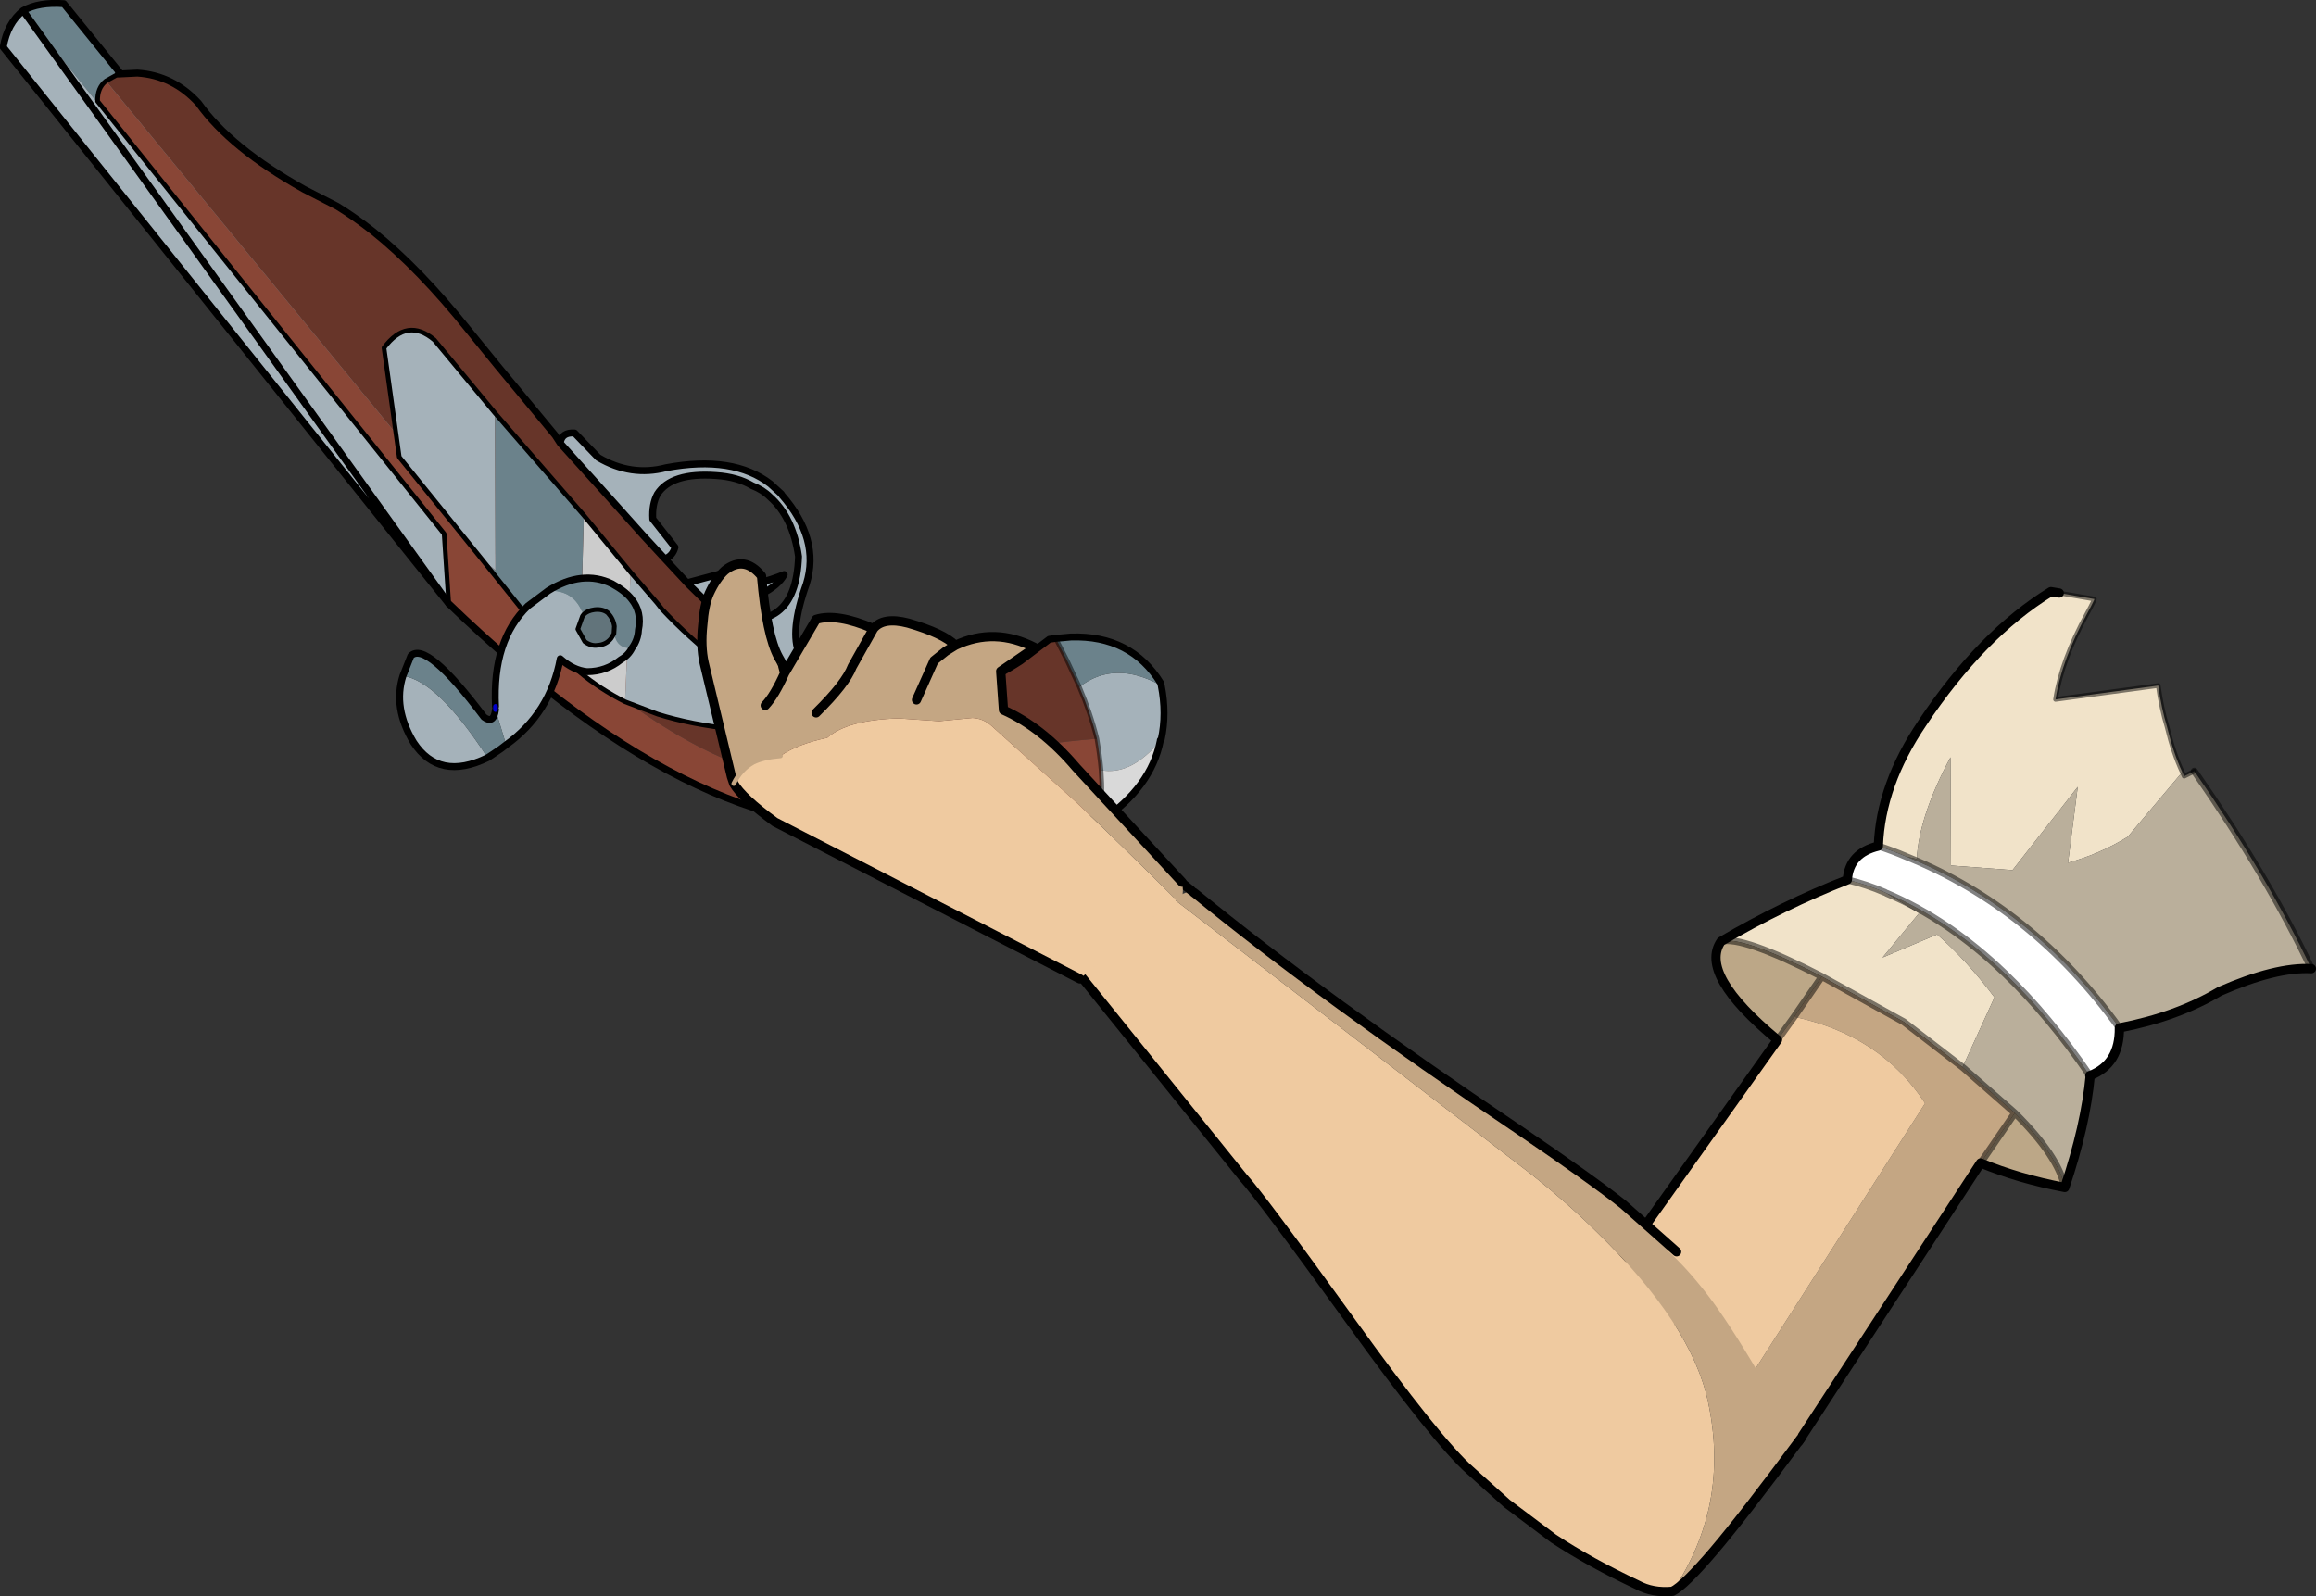 <?xml version="1.0" encoding="UTF-8" standalone="no"?>
<svg xmlns:xlink="http://www.w3.org/1999/xlink" height="172.55px" width="250.3px" xmlns="http://www.w3.org/2000/svg">
  <rect width="100%" height="100%" fill="#333333" stroke="none"/>
  <g transform="matrix(1.0, 0.0, 0.0, 1.0, 173.5, 59.55)">
    <path d="M12.5 42.2 Q19.25 38.25 26.15 35.55 28.25 36.05 30.2 36.9 L30.4 37.0 33.9 39.15 29.95 43.95 35.85 41.45 Q39.05 44.25 42.05 48.25 L38.6 55.8 32.25 50.9 23.4 46.0 Q14.75 41.55 12.5 42.2 M29.5 31.9 Q29.75 25.25 34.25 18.6 40.65 9.0 48.15 4.4 L49.05 4.55 52.85 5.2 52.8 5.35 52.45 6.05 52.05 6.8 Q49.3 11.8 48.65 16.05 L59.75 14.55 Q60.1 17.05 60.7 19.0 61.4 21.9 62.35 23.9 L56.45 30.9 Q53.45 32.75 50.0 33.7 L51.05 25.5 44.0 34.5 37.35 34.0 37.3 22.3 Q33.9 28.65 33.65 33.3 L32.55 33.05 Q31.05 32.4 29.5 31.9" fill="#f1e3c9" fill-rule="evenodd" stroke="none"/>
    <path d="M62.35 23.9 L62.55 24.35 63.65 23.8 Q71.65 35.3 76.3 45.15 72.45 44.95 66.4 47.6 61.8 50.35 55.55 51.55 46.2 38.55 32.55 33.05 L33.65 33.3 Q33.9 28.65 37.3 22.3 L37.35 34.0 44.0 34.5 51.05 25.5 50.0 33.7 Q53.45 32.75 56.45 30.9 L62.35 23.9 M52.4 56.7 Q51.9 62.1 49.65 68.8 48.95 65.4 44.25 60.75 L38.6 55.8 42.05 48.25 Q39.05 44.25 35.85 41.45 L29.95 43.95 33.9 39.15 30.4 37.0 Q37.1 39.85 43.15 45.65 47.95 50.25 52.35 56.7 L52.4 56.7" fill="#baaf9b" fill-rule="evenodd" stroke="none"/>
    <path d="M55.55 51.55 Q55.6 55.45 52.4 56.7 L52.35 56.7 Q47.95 50.25 43.15 45.65 37.1 39.85 30.4 37.0 L30.2 36.9 Q28.25 36.05 26.15 35.55 26.35 32.65 29.5 31.9 31.05 32.4 32.55 33.05 46.2 38.55 55.55 51.55" fill="#ffffff" fill-rule="evenodd" stroke="none"/>
    <path d="M49.65 68.8 Q44.65 67.85 40.55 66.15 L44.25 60.75 Q48.95 65.4 49.65 68.8 M18.6 52.85 Q10.05 45.75 12.5 42.2 14.75 41.55 23.4 46.0 L20.4 50.35 18.6 52.85" fill="#bca787" fill-rule="evenodd" stroke="none"/>
    <path d="M40.55 66.15 L20.9 96.25 Q18.55 94.1 16.9 94.3 15.25 94.45 15.4 92.8 15.5 91.15 15.0 90.3 L34.55 59.7 Q29.75 52.35 20.4 50.35 L23.4 46.0 32.25 50.9 38.6 55.8 44.25 60.75 40.55 66.15" fill="#c4a683" fill-rule="evenodd" stroke="none"/>
    <path d="M15.0 90.3 Q12.9 89.75 12.85 89.35 12.75 88.9 11.85 88.75 10.95 88.55 10.8 86.35 L10.15 83.3 8.2 81.05 1.05 106.1 Q-5.7 99.1 -4.2 87.7 L-4.1 87.3 Q-3.65 85.0 -2.5 82.5 L18.6 52.85 20.4 50.35 Q29.75 52.35 34.55 59.7 L15.0 90.3" fill="#efcaa0" fill-rule="evenodd" stroke="none"/>
    <path d="M63.65 23.8 Q71.65 35.3 76.3 45.15 M32.55 33.05 Q46.2 38.55 55.55 51.55 M32.55 33.05 Q31.05 32.4 29.5 31.9 M30.2 36.9 Q28.25 36.05 26.15 35.55 M12.5 42.2 Q14.75 41.55 23.4 46.0 L32.25 50.9 38.6 55.8 44.25 60.75 Q48.95 65.4 49.65 68.8 M20.4 50.35 L18.6 52.85 M44.25 60.75 L40.55 66.15 M30.4 37.0 Q37.1 39.85 43.15 45.65 47.95 50.25 52.35 56.7 M23.4 46.0 L20.4 50.35" fill="none" stroke="#000000" stroke-linecap="round" stroke-linejoin="round" stroke-opacity="0.498" stroke-width="0.75"/>
    <path d="M76.3 45.15 Q72.45 44.95 66.4 47.6 61.8 50.35 55.55 51.55 55.6 55.45 52.4 56.7 51.9 62.1 49.65 68.8 44.65 67.85 40.55 66.15 L20.9 96.25 M1.05 106.1 Q-5.7 99.1 -4.2 87.7 M-4.1 87.3 Q-3.65 85.0 -2.5 82.5 L18.6 52.85 Q10.05 45.75 12.5 42.2 19.25 38.25 26.15 35.55 26.35 32.65 29.5 31.9 29.75 25.25 34.25 18.6 40.65 9.0 48.15 4.4 L49.05 4.55 M52.35 56.7 L52.4 56.7" fill="none" stroke="#000000" stroke-linecap="round" stroke-linejoin="round" stroke-width="1.0"/>
    <path d="M62.35 23.9 L62.55 24.35 63.65 23.8 M49.05 4.55 L52.85 5.2 52.8 5.35 52.45 6.05 52.05 6.8 Q49.3 11.8 48.65 16.05 L59.75 14.55 Q60.1 17.05 60.7 19.0 61.4 21.9 62.35 23.9" fill="none" stroke="#000000" stroke-linecap="round" stroke-linejoin="round" stroke-opacity="0.498" stroke-width="0.5"/>
    <path d="M-46.85 37.6 L-46.75 37.55 -7.85 67.5 Q-4.2 70.4 -1.0 73.55 9.35 83.6 11.1 92.0 13.5 103.15 7.25 112.45 5.1 112.65 3.45 111.75 -1.65 109.35 -5.6 106.75 L-10.65 102.95 -14.6 99.4 Q-18.15 96.3 -27.65 83.1 -37.2 69.85 -39.2 67.65 L-56.85 45.75 -46.85 37.6" fill="#efcaa0" fill-rule="evenodd" stroke="none"/>
    <path d="M-44.5 36.9 L-44.3 37.05 Q-30.4 48.4 -9.45 62.5 -1.3 68.05 1.95 70.65 L7.7 75.75 6.75 75.65 Q8.8 77.5 11.0 80.35 13.25 83.25 16.7 89.1 20.15 94.9 21.15 95.9 14.9 104.35 11.7 108.1 8.5 111.85 7.25 112.45 13.5 103.15 11.1 92.0 9.35 83.6 -1.0 73.55 -4.2 70.4 -7.85 67.5 L-46.75 37.55 -46.85 37.6 -47.0 37.6 -46.9 37.55 -44.75 36.7 -44.5 36.9" fill="#c4a683" fill-rule="evenodd" stroke="none"/>
    <path d="M7.7 75.75 L1.95 70.65 Q-1.3 68.05 -9.45 62.5 -30.4 48.4 -44.3 37.05 L-44.5 36.9 M7.25 112.45 Q8.5 111.85 11.7 108.1 14.9 104.35 21.15 95.9 M-56.85 45.75 L-39.2 67.65 Q-37.2 69.85 -27.65 83.1 -18.15 96.3 -14.6 99.4 L-10.65 102.95 -5.6 106.75 Q-1.65 109.35 3.45 111.75 5.1 112.65 7.25 112.45 M-44.75 36.7 L-45.8 35.85" fill="none" stroke="#000000" stroke-linecap="round" stroke-linejoin="round" stroke-width="1.0"/>
    <path d="M-171.0 -58.4 Q-169.3 -59.35 -166.6 -59.15 L-126.2 -9.3 -125.0 -1.35 -171.0 -58.4" fill="#6b828b" fill-rule="evenodd" stroke="none"/>
    <path d="M-125.0 -1.35 L-125.0 5.7 -173.15 -54.45 Q-172.7 -57.05 -171.0 -58.4 L-125.0 -1.35" fill="#a5b2ba" fill-rule="evenodd" stroke="none"/>
    <path d="M-171.0 -58.4 Q-169.3 -59.35 -166.6 -59.15 L-126.2 -9.3 -125.0 -1.35 M-125.0 5.7 L-173.15 -54.45 Q-172.7 -57.05 -171.0 -58.4 Z" fill="none" stroke="#000000" stroke-linecap="round" stroke-linejoin="round" stroke-width="0.75"/>
    <path d="M-162.05 -50.8 L-160.7 -51.55 -158.65 -51.65 Q-154.8 -51.4 -152.05 -48.4 -148.6 -43.55 -140.65 -39.1 L-137.05 -37.25 Q-135.25 -36.15 -133.2 -34.55 -128.15 -30.5 -122.8 -23.8 L-119.75 -20.05 -113.5 -12.5 -112.95 -11.65 -107.5 -5.6 -104.05 -1.75 -101.65 0.85 -99.1 3.6 -96.6 6.05 -96.35 6.3 -96.4 6.35 -96.3 6.35 -96.15 6.3 -95.6 6.9 -90.25 11.5 Q-87.8 12.95 -85.5 13.85 -84.55 14.5 -83.5 14.55 -72.9 18.25 -63.2 11.9 L-60.1 9.55 -59.4 9.45 -58.15 11.9 -56.85 14.7 Q-55.65 17.5 -54.95 20.3 -67.85 21.35 -77.95 24.85 -90.65 27.3 -105.65 16.35 L-107.15 15.95 -162.05 -50.8 M-96.5 6.1 L-96.2 6.2 -96.35 6.3 -96.5 6.1" fill="#673529" fill-rule="evenodd" stroke="none"/>
    <path d="M-125.0 5.7 L-125.5 -1.85 -162.95 -48.6 Q-163.0 -50.05 -162.05 -50.8 L-107.15 15.95 -105.65 16.35 Q-90.65 27.3 -77.95 24.85 -67.85 21.35 -54.95 20.3 -54.65 22.05 -54.5 23.7 -54.3 26.45 -54.5 29.2 -65.3 27.35 -74.45 29.4 -96.65 33.05 -125.0 5.7" fill="#894636" fill-rule="evenodd" stroke="none"/>
    <path d="M-112.95 -11.65 Q-112.8 -12.85 -111.4 -12.75 L-108.85 -10.1 Q-105.3 -8.0 -101.5 -9.0 -94.25 -10.35 -90.25 -7.25 L-89.05 -6.15 -89.0 -6.05 Q-84.85 -1.3 -86.35 3.55 -88.2 8.75 -87.1 11.15 -85.55 12.6 -83.65 13.15 -83.1 14.35 -83.5 14.55 -84.55 14.5 -85.5 13.85 -87.8 12.95 -90.25 11.5 L-95.6 6.9 Q-87.5 9.35 -87.2 0.6 -87.8 -3.65 -90.3 -5.85 -91.05 -6.6 -92.2 -7.05 -93.8 -8.0 -96.1 -8.15 -100.95 -8.5 -102.45 -6.15 -103.05 -5.05 -102.95 -3.45 L-100.55 -0.4 Q-100.8 0.55 -101.65 0.85 L-104.05 -1.75 -107.5 -5.6 -112.95 -11.65 M-48.0 14.55 Q-47.4 17.6 -48.0 20.35 L-48.1 20.45 -48.1 20.5 Q-51.25 24.3 -54.5 23.7 -54.65 22.05 -54.95 20.3 -55.65 17.5 -56.85 14.7 -53.05 11.75 -48.0 14.55 M-96.5 6.1 Q-98.1 4.0 -99.1 3.4 L-95.75 2.5 Q-94.5 4.85 -88.75 2.55 -90.0 4.9 -96.15 6.3 L-96.3 6.35 -96.4 6.35 -96.35 6.3 -96.2 6.2 -96.5 6.1" fill="#a5b2ba" fill-rule="evenodd" stroke="none"/>
    <path d="M-59.4 9.45 L-57.75 9.3 Q-51.25 9.1 -48.05 14.3 L-48.0 14.55 Q-53.05 11.75 -56.85 14.7 L-58.15 11.9 -59.4 9.45" fill="#6b828b" fill-rule="evenodd" stroke="none"/>
    <path d="M-48.1 20.5 Q-49.1 25.55 -54.5 29.2 -54.3 26.45 -54.5 23.7 -51.25 24.3 -48.1 20.5" fill="#d9d9d9" fill-rule="evenodd" stroke="none"/>
    <path d="M-160.7 -51.55 L-158.65 -51.65 Q-154.8 -51.4 -152.05 -48.4 -148.6 -43.55 -140.65 -39.1 L-137.05 -37.25 Q-135.25 -36.15 -133.2 -34.55 -128.15 -30.5 -122.8 -23.8 L-119.75 -20.05 -113.5 -12.5 -112.95 -11.65 Q-112.8 -12.85 -111.4 -12.75 L-108.85 -10.1 Q-105.3 -8.0 -101.5 -9.0 -94.25 -10.35 -90.25 -7.25 L-89.05 -6.15 -89.0 -6.05 Q-84.85 -1.3 -86.35 3.55 -88.2 8.75 -87.1 11.15 -85.55 12.6 -83.65 13.15 -83.1 14.35 -83.5 14.55 -72.9 18.25 -63.2 11.9 L-60.1 9.55 -59.4 9.45 -57.75 9.3 Q-51.25 9.1 -48.05 14.3 L-48.0 14.55 Q-47.4 17.6 -48.0 20.35 L-48.1 20.45 -48.1 20.5 Q-49.1 25.55 -54.5 29.2 -65.3 27.35 -74.45 29.4 -96.65 33.05 -125.0 5.7 M-112.95 -11.65 L-107.5 -5.6 -104.05 -1.75 -101.65 0.85 Q-100.8 0.55 -100.55 -0.4 L-102.95 -3.45 Q-103.05 -5.05 -102.45 -6.15 -100.95 -8.5 -96.1 -8.15 -93.8 -8.0 -92.2 -7.05 -91.05 -6.6 -90.3 -5.85 -87.8 -3.65 -87.2 0.6 -87.5 9.35 -95.6 6.9 L-90.25 11.5 Q-87.8 12.95 -85.5 13.85 -84.55 14.5 -83.5 14.55 M-96.35 6.3 L-96.6 6.05 -99.1 3.6 -101.65 0.85 M-96.2 6.2 L-96.35 6.3 -96.4 6.35 -96.3 6.35 -96.15 6.3 Q-90.0 4.9 -88.75 2.55 -94.5 4.85 -95.75 2.5 L-99.1 3.4 M-95.6 6.9 L-96.15 6.3" fill="none" stroke="#000000" stroke-linecap="round" stroke-linejoin="round" stroke-width="0.75"/>
    <path d="M-125.0 5.7 L-125.5 -1.85 -162.95 -48.6 Q-163.0 -50.05 -162.05 -50.8 L-160.7 -51.55" fill="none" stroke="#000000" stroke-linecap="round" stroke-linejoin="round" stroke-width="0.5"/>
    <path d="M-56.85 14.7 L-58.15 11.9 -59.4 9.45 M-54.95 20.3 Q-55.65 17.5 -56.85 14.7 M-54.95 20.3 Q-54.65 22.05 -54.5 23.7 -54.3 26.45 -54.5 29.2" fill="none" stroke="#000000" stroke-linecap="round" stroke-linejoin="round" stroke-opacity="0.498" stroke-width="0.5"/>
    <path d="M-121.5 0.8 L-130.35 -10.15 -132.0 -21.95 Q-129.5 -25.3 -126.55 -22.8 L-120.0 -14.9 -119.95 2.1 -121.5 0.8 M-105.35 2.3 L-102.5 5.6 -101.95 6.3 Q-96.2 12.45 -87.5 17.55 -93.3 19.25 -94.2 19.25 -98.7 18.8 -102.4 17.65 L-105.95 16.3 -105.35 2.3" fill="#a5b2ba" fill-rule="evenodd" stroke="none"/>
    <path d="M-110.4 -3.85 L-105.35 2.3 -105.95 16.3 Q-108.7 14.9 -110.85 13.1 L-110.4 -3.85" fill="#cccccc" fill-rule="evenodd" stroke="none"/>
    <path d="M-121.5 0.8 L-119.95 2.1 -120.0 -14.9 -110.4 -3.85 -110.85 13.1 -113.65 10.6 -121.5 0.8" fill="#6b828b" fill-rule="evenodd" stroke="none"/>
    <path d="M-120.0 -14.9 L-126.55 -22.8 Q-129.5 -25.3 -132.0 -21.95 L-130.35 -10.15 -121.5 0.8 -113.65 10.6 -110.85 13.1 Q-108.7 14.9 -105.95 16.3 L-102.4 17.65 Q-98.7 18.8 -94.2 19.25 -93.3 19.25 -87.5 17.55 -96.2 12.45 -101.95 6.3 L-102.5 5.6 -105.35 2.3 -110.4 -3.85 -120.0 -14.9 Z" fill="none" stroke="#000000" stroke-linecap="round" stroke-linejoin="round" stroke-width="0.5"/>
    <path d="M-110.4 6.85 L-110.55 7.05 -111.05 8.45 -110.3 9.8 Q-109.6 10.3 -108.95 10.2 -108.0 10.15 -107.45 9.45 L-107.15 8.95 Q-106.8 10.65 -105.2 10.5 -105.6 11.3 -106.4 11.75 -108.0 13.05 -110.05 13.05 -111.55 12.9 -112.95 11.65 -114.05 17.55 -118.8 20.95 L-119.95 17.15 -119.95 16.8 Q-120.3 9.65 -116.45 5.95 L-114.25 4.3 Q-111.45 4.2 -110.5 6.8 L-110.4 6.85 M-120.8 22.35 Q-126.05 24.9 -128.8 20.7 -131.05 16.95 -129.95 13.5 -126.2 14.05 -120.8 22.35" fill="#a5b2ba" fill-rule="evenodd" stroke="none"/>
    <path d="M-107.15 8.95 L-107.1 8.15 Q-107.2 7.35 -107.8 6.7 -108.35 6.25 -109.25 6.35 -110.0 6.45 -110.4 6.85 L-110.5 6.8 Q-111.45 4.2 -114.25 4.3 -110.55 2.0 -107.35 3.55 -105.9 4.35 -105.25 5.2 -104.1 6.6 -104.5 8.55 -104.55 9.6 -105.2 10.5 -106.8 10.65 -107.15 8.95 M-119.95 17.15 L-118.8 20.95 Q-119.35 21.4 -120.05 21.85 L-120.8 22.35 Q-126.2 14.05 -129.95 13.5 L-129.1 11.35 Q-127.45 9.65 -121.2 17.95 -120.15 18.75 -119.95 17.15" fill="#6b828b" fill-rule="evenodd" stroke="none"/>
    <path d="M-110.4 6.85 Q-110.0 6.45 -109.25 6.35 -108.35 6.25 -107.8 6.7 -107.2 7.35 -107.1 8.15 L-107.15 8.95 -107.45 9.45 Q-108.0 10.15 -108.95 10.2 -109.6 10.3 -110.3 9.8 L-111.05 8.45 -110.55 7.05 -110.4 6.85" fill="#62747b" fill-rule="evenodd" stroke="none"/>
    <path d="M-107.15 8.95 L-107.1 8.15 Q-107.2 7.35 -107.8 6.7 -108.35 6.25 -109.25 6.35 -110.0 6.45 -110.4 6.85 L-110.55 7.05 -111.05 8.45 -110.3 9.8 Q-109.6 10.3 -108.95 10.2 -108.0 10.15 -107.45 9.45 L-107.15 8.95" fill="none" stroke="#000000" stroke-linecap="round" stroke-linejoin="round" stroke-width="0.5"/>
    <path d="M-105.2 10.5 Q-104.55 9.6 -104.5 8.55 -104.1 6.6 -105.25 5.2 -105.9 4.35 -107.35 3.55 -110.55 2.0 -114.25 4.3 L-116.45 5.95 Q-120.3 9.65 -119.95 16.8 M-118.8 20.95 Q-114.05 17.55 -112.95 11.65 -111.55 12.9 -110.05 13.05 -108.0 13.05 -106.4 11.75 -105.6 11.3 -105.2 10.5 M-118.8 20.95 Q-119.35 21.4 -120.05 21.85 L-120.8 22.35 Q-126.05 24.9 -128.8 20.7 -131.05 16.95 -129.95 13.5 L-129.1 11.35 Q-127.45 9.65 -121.2 17.95 -120.15 18.75 -119.95 17.15" fill="none" stroke="#000000" stroke-linecap="round" stroke-linejoin="round" stroke-width="0.75"/>
    <path d="M-119.95 16.8 L-119.95 17.15" fill="none" stroke="#0000cc" stroke-linecap="round" stroke-linejoin="round" stroke-width="0.5"/>
    <path d="M-74.45 16.1 L-74.4 16.3 -74.6 16.15 -74.45 16.1 M-89.15 22.15 Q-87.25 20.85 -84.1 20.2 -81.9 18.25 -76.35 18.1 L-72.0 18.4 -68.4 18.05 Q-67.25 18.1 -66.35 18.9 L-57.2 27.15 Q-51.95 32.15 -46.4 37.7 L-47.2 38.15 -56.8 46.25 -89.75 29.3 Q-93.3 26.7 -94.2 25.15 -93.45 23.6 -92.1 22.85 -91.0 22.3 -89.15 22.15" fill="#efcaa0" fill-rule="evenodd" stroke="none"/>
    <path d="M-70.25 10.2 Q-66.0 8.2 -61.65 10.45 L-65.35 13.0 -65.05 17.2 Q-60.9 19.05 -57.2 23.4 L-45.75 35.8 Q-45.4 37.8 -46.4 37.7 -51.95 32.15 -57.2 27.15 L-66.35 18.9 Q-67.25 18.1 -68.4 18.05 L-72.0 18.4 -76.35 18.1 Q-81.9 18.25 -84.1 20.2 -87.25 20.85 -89.15 22.15 -91.0 22.3 -92.1 22.85 -93.45 23.6 -94.2 25.15 L-94.45 24.4 -97.4 12.1 Q-97.8 10.3 -97.55 8.0 -97.4 5.85 -96.85 4.6 -96.1 2.95 -95.15 2.1 -93.05 0.45 -91.2 2.7 -90.65 9.15 -89.35 11.5 -88.85 12.35 -88.9 12.45 L-88.7 13.2 Q-89.8 15.65 -90.8 16.7 -89.8 15.65 -88.7 13.2 L-85.3 7.4 Q-83.05 6.7 -79.1 8.4 -78.05 7.1 -75.35 7.8 -71.55 8.9 -70.25 10.2 L-71.3 10.85 -72.55 11.85 -74.45 16.1 -74.6 16.15 -74.4 16.3 -74.45 16.1 -72.55 11.85 -71.3 10.85 -70.25 10.2 M-85.3 17.5 Q-82.1 14.35 -81.4 12.5 L-79.1 8.4 -81.4 12.5 Q-82.1 14.35 -85.3 17.5" fill="#c4a683" fill-rule="evenodd" stroke="none"/>
    <path d="M-45.75 35.8 L-57.2 23.4 Q-60.9 19.05 -65.05 17.2 L-65.35 13.0 -61.65 10.45 Q-66.0 8.2 -70.25 10.2 L-71.3 10.85 -72.55 11.85 -74.45 16.1 M-70.25 10.2 Q-71.55 8.9 -75.35 7.8 -78.05 7.1 -79.1 8.4 L-81.4 12.5 Q-82.1 14.35 -85.3 17.5 M-88.7 13.2 L-88.9 12.45 Q-88.85 12.35 -89.35 11.5 -90.65 9.15 -91.2 2.7 -93.05 0.45 -95.15 2.1 -96.1 2.95 -96.85 4.6 -97.4 5.85 -97.55 8.0 -97.8 10.3 -97.4 12.1 L-94.45 24.4 -94.2 25.15 Q-93.3 26.7 -89.75 29.3 L-56.8 46.25 M-88.7 13.2 Q-89.8 15.65 -90.8 16.7 M-79.1 8.4 Q-83.05 6.7 -85.3 7.4 L-88.7 13.2" fill="none" stroke="#000000" stroke-linecap="round" stroke-linejoin="round" stroke-width="1.0"/>
    <path d="M-94.2 25.15 Q-93.45 23.6 -92.1 22.85 -91.0 22.3 -89.15 22.15" fill="none" stroke="#c4a683" stroke-linecap="round" stroke-linejoin="round" stroke-width="0.5"/>
  </g>
</svg>
